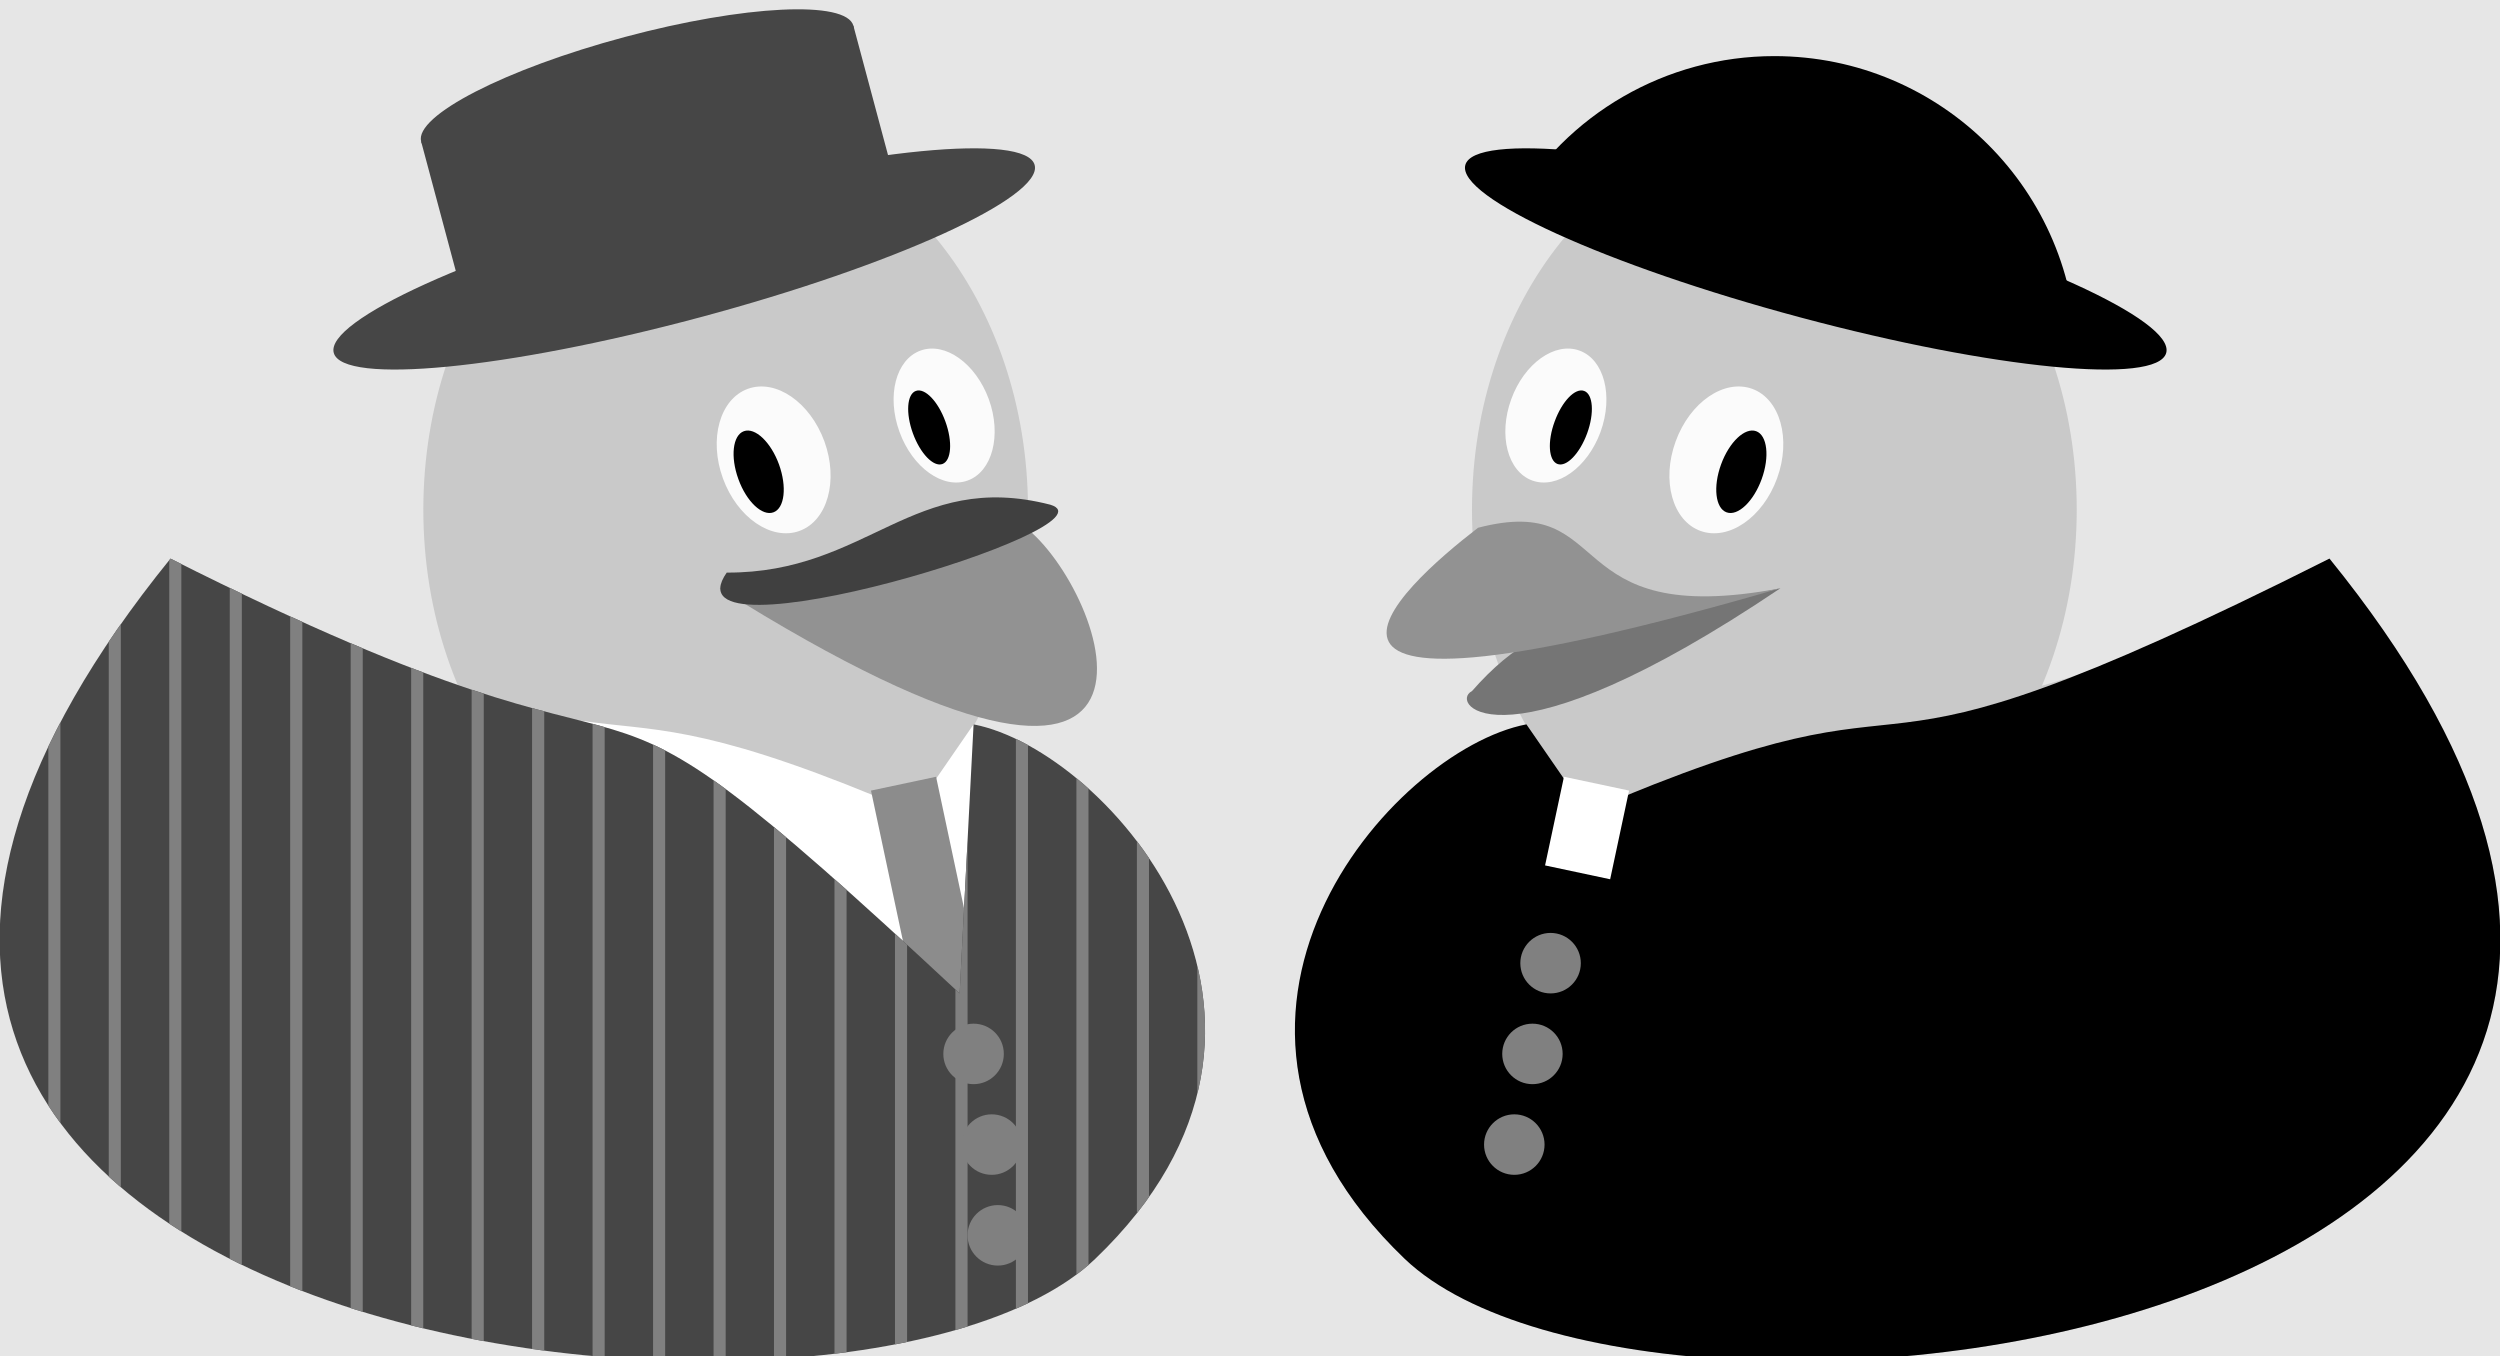 <?xml version='1.0' encoding='UTF-8'?>
<!-- This file was generated by dvisvgm 2.6.3 -->
<svg version='1.1' xmlns='http://www.w3.org/2000/svg' xmlns:xlink='http://www.w3.org/1999/xlink' viewBox='0 -63.575 117.189 63.575'>
<rect x="0" y="-63.575" width="117.189" height="63.575" fill="#333333" stroke="none"/>
<defs>
<clipPath id='clip1'>
<path d='M45.637 29.621C51.961 28.402 63.07 15.789 51.336 4.562C39.57 -6.66 -21.629 0.852 7.992 37.391C34.582 23.98 24.379 36.227 44.984 17.008Z'/>
</clipPath>
</defs>
<g id='page1'>
<g transform='matrix(1 0 0 -1 0 0)'>
<path d='M0 0H117.629V63.812H0Z' fill='#e6e6e6'/>
<path d='M44.984 29.621C51.961 28.402 63.07 15.789 51.336 4.562C39.57 -6.66 -21.629 0.852 7.992 37.391C32.938 23.98 24.379 36.254 44.984 29.621Z' fill='#c9c9c9'/>
<path d='M19.844 39.684C19.844 49.469 26.188 57.402 34.016 57.402C41.844 57.402 48.188 49.469 48.188 39.684C48.188 29.898 41.844 21.969 34.016 21.969C26.188 21.969 19.844 29.898 19.844 39.684Z' fill='#c9c9c9'/>
<path d='M48.02 38.891C41.301 40.535 44.191 34.102 33.73 36C57.176 21.262 51.902 35.973 48.02 38.891Z' fill='#929292'/>
<path d='M33.887 41.152C33.219 42.988 33.738 44.867 35.055 45.348C36.367 45.824 37.973 44.723 38.645 42.883C39.312 41.043 38.789 39.164 37.477 38.688S34.555 39.312 33.887 41.152Z' fill='#fbfbfb'/>
<path d='M34.613 41.113C34.23 42.164 34.344 43.172 34.871 43.363C35.395 43.551 36.133 42.855 36.516 41.805C36.895 40.754 36.781 39.75 36.254 39.559C35.73 39.367 34.992 40.062 34.613 41.113Z'/>
<path d='M42.164 43.332C41.551 45.016 41.992 46.719 43.148 47.141C44.305 47.562 45.738 46.539 46.352 44.859C46.961 43.176 46.52 41.473 45.363 41.051C44.207 40.629 42.773 41.652 42.164 43.332Z' fill='#fbfbfb'/>
<path d='M42.793 43.262C42.449 44.207 42.512 45.098 42.93 45.25C43.352 45.406 43.973 44.762 44.316 43.816C44.66 42.871 44.598 41.98 44.176 41.824C43.758 41.672 43.137 42.316 42.793 43.262Z'/>
<path d='M45.637 29.621C51.961 28.402 63.07 15.789 51.336 4.562C39.57 -6.66 -21.629 0.852 7.992 37.391C32.938 24.832 24.379 33.422 42.805 25.512Z' fill='#fff'/>
<path d='M46.531 14.688L43.879 27.164L40.828 26.516L43.48 14.039Z' fill='#8c8c8c'/>
<path d='M45.637 29.621C51.961 28.402 63.07 15.789 51.336 4.562C39.57 -6.66 -21.629 0.852 7.992 37.391C34.582 23.98 24.379 36.227 44.984 17.008Z' fill='#464646'/>
<path d='M56.691 -11.34V65.195H56.125V-11.34Z' fill='#808080' clip-path='url(#clip1)'/>
<path d='M53.859 -11.34V65.195H53.293V-11.34Z' fill='#808080' clip-path='url(#clip1)'/>
<path d='M51.023 -11.34V65.195H50.457V-11.34Z' fill='#808080' clip-path='url(#clip1)'/>
<path d='M48.188 -11.34V65.195H47.621V-11.34Z' fill='#808080' clip-path='url(#clip1)'/>
<path d='M45.355 -11.34V65.195H44.785V-11.34Z' fill='#808080' clip-path='url(#clip1)'/>
<path d='M42.52 -11.34V65.195H41.953V-11.34Z' fill='#808080' clip-path='url(#clip1)'/>
<path d='M39.684 -11.34V65.195H39.117V-11.34Z' fill='#808080' clip-path='url(#clip1)'/>
<path d='M36.848 -11.34V65.195H36.281V-11.34Z' fill='#808080' clip-path='url(#clip1)'/>
<path d='M34.016 -11.34V65.195H33.449V-11.34Z' fill='#808080' clip-path='url(#clip1)'/>
<path d='M31.18 -11.34V65.195H30.613V-11.34Z' fill='#808080' clip-path='url(#clip1)'/>
<path d='M28.344 -11.34V65.195H27.777V-11.34Z' fill='#808080' clip-path='url(#clip1)'/>
<path d='M25.512 -11.34V65.195H24.941V-11.34Z' fill='#808080' clip-path='url(#clip1)'/>
<path d='M22.676 -11.34V65.195H22.109V-11.34Z' fill='#808080' clip-path='url(#clip1)'/>
<path d='M19.84 -11.34V65.195H19.273V-11.34Z' fill='#808080' clip-path='url(#clip1)'/>
<path d='M17.004 -11.34V65.195H16.438V-11.34Z' fill='#808080' clip-path='url(#clip1)'/>
<path d='M14.172 -11.34V65.195H13.602V-11.34Z' fill='#808080' clip-path='url(#clip1)'/>
<path d='M11.336 -11.34V65.195H10.77V-11.34Z' fill='#808080' clip-path='url(#clip1)'/>
<path d='M8.5 -11.34V65.195H7.934V-11.34Z' fill='#808080' clip-path='url(#clip1)'/>
<path d='M5.664 -11.34V65.195H5.098V-11.34Z' fill='#808080' clip-path='url(#clip1)'/>
<path d='M2.832 -11.34V65.195H2.266V-11.34Z' fill='#808080' clip-path='url(#clip1)'/>
<path d='M-0.004 -11.34V65.195H-0.57V-11.34Z' fill='#808080' clip-path='url(#clip1)'/>
<path d='M-2.84 -11.34V65.195H-3.406V-11.34Z' fill='#808080' clip-path='url(#clip1)'/>
<path d='M-5.672 -11.34V65.195H-6.242V-11.34Z' fill='#808080' clip-path='url(#clip1)'/>
<path d='M-8.508 -11.34V65.195H-9.074V-11.34Z' fill='#808080' clip-path='url(#clip1)'/>
<path d='M44.219 14.172C44.219 14.957 44.855 15.59 45.637 15.59C46.422 15.59 47.055 14.957 47.055 14.172C47.055 13.391 46.422 12.754 45.637 12.754C44.855 12.754 44.219 13.391 44.219 14.172ZM45.07 9.922C45.07 10.703 45.707 11.34 46.488 11.34C47.27 11.34 47.906 10.703 47.906 9.922C47.906 9.137 47.27 8.504 46.488 8.504C45.707 8.504 45.07 9.137 45.07 9.922ZM45.355 5.668C45.355 6.453 45.988 7.086 46.773 7.086C47.555 7.086 48.188 6.453 48.188 5.668C48.188 4.887 47.555 4.25 46.773 4.25C45.988 4.25 45.355 4.887 45.355 5.668Z' fill='#808080'/>
<path d='M15.645 47.035C15.238 48.547 22.266 51.742 31.34 54.176C40.414 56.605 48.098 57.352 48.5 55.84C48.906 54.328 41.879 51.129 32.809 48.699C23.734 46.266 16.051 45.523 15.645 47.035Z' fill='#464646'/>
<path d='M42.203 54.152L40.004 62.367L19.742 56.938L21.941 48.723Z' fill='#464646'/>
<path d='M19.742 56.938C19.418 58.145 23.691 60.344 29.285 61.84C34.879 63.34 39.68 63.574 40.004 62.367C40.328 61.156 36.055 58.961 30.461 57.461C24.863 55.961 20.066 55.727 19.742 56.938Z' fill='#464646'/>
<path d='M49.23 39.918C42.801 41.566 40.684 36.707 34.066 36.734C30.98 32.312 52.684 38.891 49.23 39.918Z' fill='#404040'/>
<path d='M72.203 29.621C65.23 28.402 54.117 15.789 65.852 4.562C77.617 -6.66 138.816 0.852 109.195 37.391C84.25 23.98 92.812 36.254 72.203 29.621Z' fill='#c9c9c9'/>
<path d='M97.348 39.684C97.348 49.469 91 57.402 83.172 57.402C75.344 57.402 69 49.469 69 39.684C69 29.898 75.344 21.969 83.172 21.969C91 21.969 97.348 29.898 97.348 39.684Z' fill='#c9c9c9'/>
<path d='M69 31.18C72.969 35.715 76.086 34.301 83.457 36C70.418 27.211 67.867 30.613 69 31.18Z' fill='#757575'/>
<path d='M69.285 38.836C75.805 40.535 72.969 34.016 83.457 36C57.094 28.348 65.598 36 69.285 38.836Z' fill='#929292'/>
<path d='M83.301 41.152C83.973 42.988 83.449 44.867 82.137 45.348C80.82 45.824 79.215 44.723 78.547 42.883C77.875 41.043 78.398 39.164 79.711 38.688C81.027 38.211 82.633 39.312 83.301 41.152Z' fill='#fbfbfb'/>
<path d='M82.578 41.113C82.961 42.164 82.844 43.172 82.32 43.363C81.793 43.551 81.059 42.855 80.676 41.805C80.293 40.754 80.41 39.75 80.934 39.559C81.461 39.367 82.195 40.062 82.578 41.113Z'/>
<path d='M75.027 43.332C75.637 45.016 75.199 46.719 74.039 47.141C72.883 47.562 71.449 46.539 70.84 44.859C70.227 43.176 70.668 41.473 71.824 41.051C72.981 40.629 74.414 41.652 75.027 43.332Z' fill='#fbfbfb'/>
<path d='M74.398 43.262C74.742 44.207 74.68 45.098 74.258 45.25C73.836 45.406 73.219 44.762 72.875 43.816C72.527 42.871 72.59 41.98 73.012 41.824C73.434 41.672 74.051 42.316 74.398 43.262Z'/>
<path d='M71.551 29.621C65.23 28.402 54.117 15.789 65.852 4.562C77.617 -6.66 138.816 0.852 109.195 37.391C84.25 24.832 92.812 33.422 74.387 25.512Z'/>
<path d='M74.102 18.426C74.102 19.207 73.469 19.844 72.684 19.844C71.902 19.844 71.266 19.207 71.266 18.426C71.266 17.641 71.902 17.008 72.684 17.008C73.469 17.008 74.102 17.641 74.102 18.426ZM73.25 14.172C73.25 14.957 72.617 15.59 71.836 15.59C71.051 15.59 70.418 14.957 70.418 14.172C70.418 13.391 71.051 12.754 71.836 12.754C72.617 12.754 73.25 13.391 73.25 14.172ZM72.402 9.922C72.402 10.703 71.766 11.34 70.984 11.34C70.203 11.34 69.566 10.703 69.566 9.922C69.566 9.137 70.203 8.504 70.984 8.504C71.766 8.504 72.402 9.137 72.402 9.922Z' fill='#808080'/>
<path d='M97.348 46.773C97.348 54.602 91 60.945 83.172 60.945C78.109 60.945 73.43 58.242 70.898 53.859'/>
<path d='M101.543 47.035C101.949 48.547 94.922 51.742 85.848 54.176C76.777 56.605 69.094 57.352 68.688 55.84C68.281 54.328 75.309 51.129 84.383 48.699C93.457 46.266 101.141 45.523 101.543 47.035Z'/>
<path d='M72.426 23.008L73.312 27.164L76.363 26.516L75.477 22.359Z' fill='#fff'/>
</g>
</g>
</svg>
